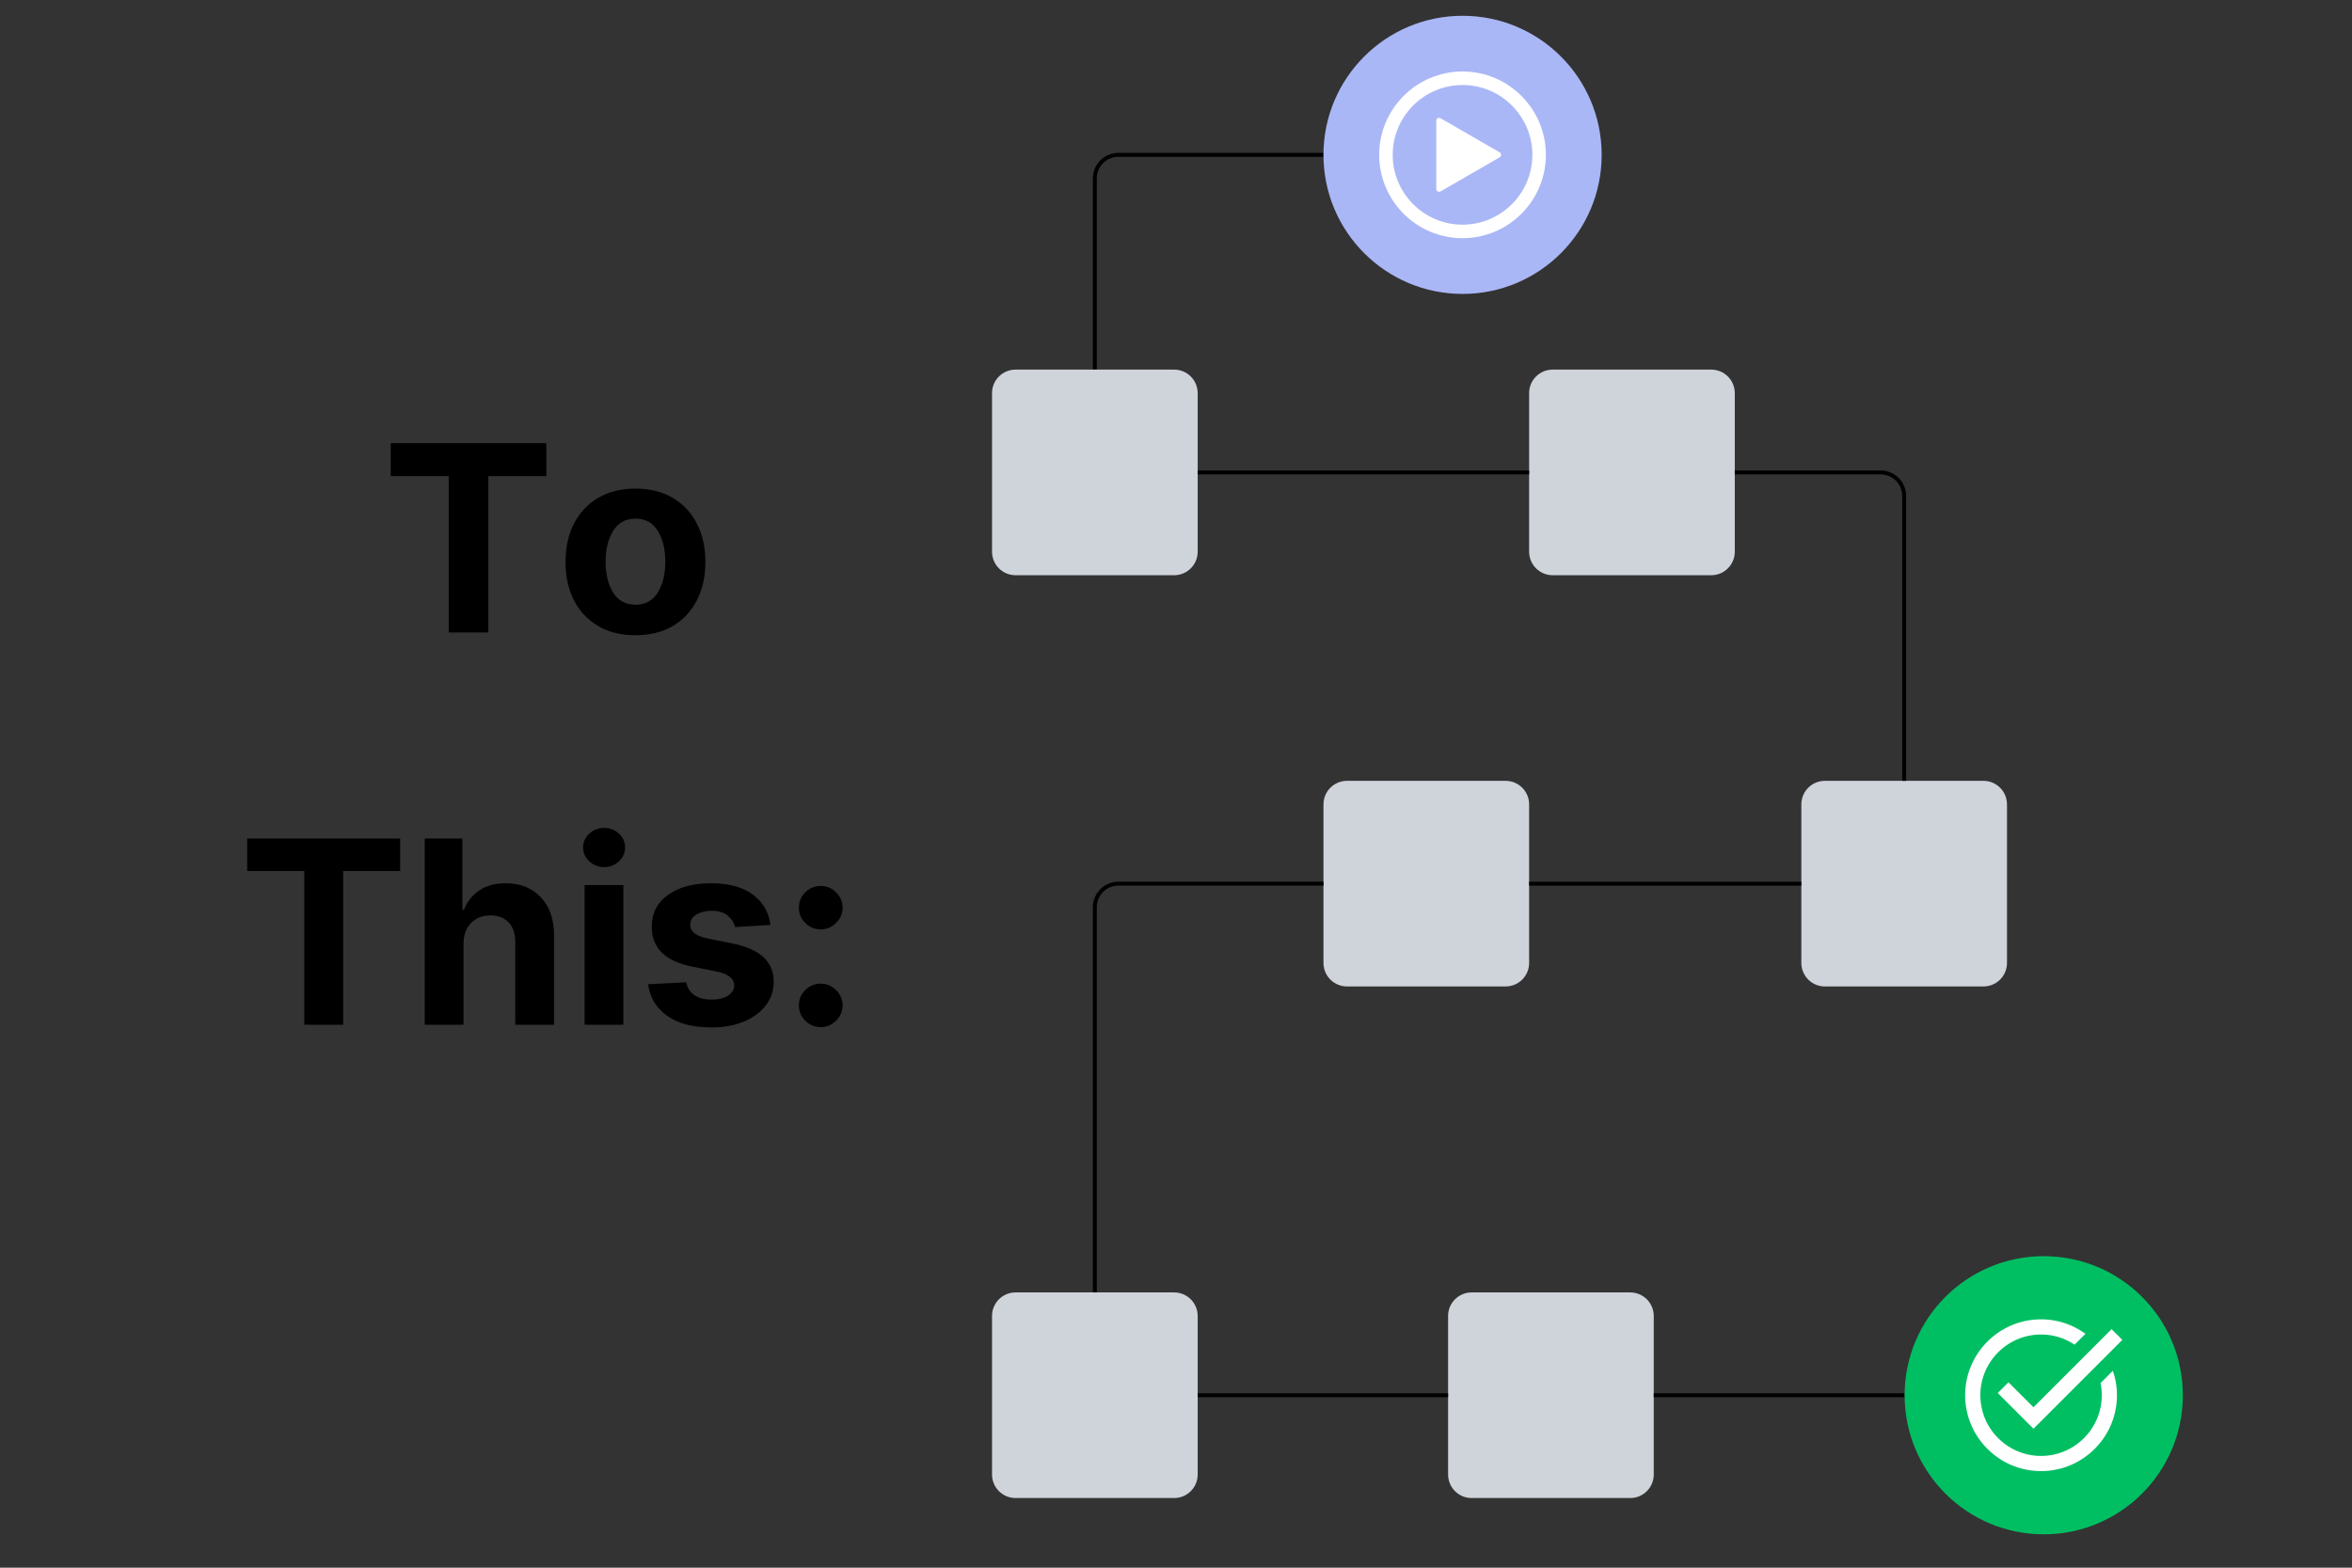 <svg xmlns="http://www.w3.org/2000/svg" width="600" height="400" version="1.0" viewBox="0 0 450 300"><rect x="0" y="0" width="450" height="300" fill="#333333" stroke="none"/><defs><clipPath id="a"><path d="M189.8 70.73h39.348v39.348h-39.347zm0 0"/></clipPath><clipPath id="b"><path d="M194.3 70.73h30.348c2.485 0 4.5 2.016 4.5 4.5v30.348c0 2.488-2.015 4.5-4.5 4.5h-30.347a4.496 4.496 0 0 1-4.5-4.5V75.23a4.5 4.5 0 0 1 4.5-4.5zm0 0"/></clipPath><clipPath id="c"><path d="M292.563 70.73h39.347v39.348h-39.348zm0 0"/></clipPath><clipPath id="d"><path d="M297.063 70.73h30.347c2.485 0 4.5 2.016 4.5 4.5v30.348c0 2.488-2.015 4.5-4.5 4.5h-30.348a4.499 4.499 0 0 1-4.5-4.5V75.23c0-2.484 2.016-4.5 4.5-4.5zm0 0"/></clipPath><clipPath id="e"><path d="M344.645 149.426h39.347v39.347h-39.347zm0 0"/></clipPath><clipPath id="f"><path d="M349.145 149.426h30.347a4.5 4.5 0 0 1 4.5 4.5v30.347c0 2.489-2.015 4.5-4.5 4.5h-30.347a4.499 4.499 0 0 1-4.5-4.5v-30.347a4.5 4.5 0 0 1 4.5-4.5zm0 0"/></clipPath><clipPath id="g"><path d="M253.215 149.426h39.347v39.347h-39.347zm0 0"/></clipPath><clipPath id="h"><path d="M257.715 149.426h30.348c2.484 0 4.5 2.015 4.5 4.5v30.347c0 2.489-2.016 4.5-4.5 4.5h-30.348a4.499 4.499 0 0 1-4.5-4.5v-30.347a4.5 4.5 0 0 1 4.5-4.5zm0 0"/></clipPath><clipPath id="i"><path d="M189.8 247.324h39.348v39.348h-39.347zm0 0"/></clipPath><clipPath id="j"><path d="M194.3 247.324h30.348c2.485 0 4.5 2.016 4.5 4.5v30.348c0 2.484-2.015 4.5-4.5 4.5h-30.347a4.499 4.499 0 0 1-4.5-4.5v-30.348a4.5 4.5 0 0 1 4.5-4.5zm0 0"/></clipPath><clipPath id="k"><path d="M277.059 247.324h39.347v39.348H277.06zm0 0"/></clipPath><clipPath id="l"><path d="M281.559 247.324h30.347c2.485 0 4.5 2.016 4.5 4.5v30.348c0 2.484-2.015 4.5-4.5 4.5H281.56a4.501 4.501 0 0 1-4.5-4.5v-30.348c0-2.484 2.015-4.5 4.5-4.5zm0 0"/></clipPath><clipPath id="m"><path d="M253.215 3.02h53.226v53.226h-53.226zm0 0"/></clipPath><clipPath id="n"><path d="M279.828 3.02c-14.7 0-26.613 11.914-26.613 26.613s11.914 26.613 26.613 26.613c14.7 0 26.613-11.914 26.613-26.613 0-14.7-11.914-26.613-26.613-26.613zm0 0"/></clipPath><clipPath id="o"><path d="M364.406 240.387h53.227v53.226h-53.227zm0 0"/></clipPath><clipPath id="p"><path d="M391.02 240.387c-14.7 0-26.614 11.914-26.614 26.613 0 14.695 11.914 26.613 26.614 26.613 14.699 0 26.613-11.918 26.613-26.613 0-14.7-11.914-26.613-26.613-26.613zm0 0"/></clipPath><clipPath id="q"><path d="M263.875 13.68H296v32.25h-32.125zm0 0"/></clipPath><clipPath id="r"><path d="M375.754 252.477h30.75v29.25h-30.75zm0 0"/></clipPath></defs><path fill="none" stroke="#000" stroke-width=".75" d="M253.215 29.633h-39.242a4.501 4.501 0 0 0-4.5 4.5V70.73"/><g clip-path="url(#a)"><g clip-path="url(#b)"><path fill="#cfd3da" d="M189.8 70.73h39.348v39.348h-39.347zm0 0"/></g></g><g clip-path="url(#c)"><g clip-path="url(#d)"><path fill="#cfd3da" d="M292.563 70.73h39.347v39.348h-39.348zm0 0"/></g></g><path fill="none" stroke="#000" stroke-width=".75" d="M229.148 90.406h63.415"/><g clip-path="url(#e)"><g clip-path="url(#f)"><path fill="#cfd3da" d="M344.645 149.426h39.347v39.347h-39.347zm0 0"/></g></g><path fill="none" stroke="#000" stroke-width=".75" d="M331.91 90.406h27.906c2.489 0 4.5 2.016 4.5 4.5v54.52"/><g clip-path="url(#g)"><g clip-path="url(#h)"><path fill="#cfd3da" d="M253.215 149.426h39.347v39.347h-39.347zm0 0"/></g></g><path fill="none" stroke="#000" stroke-width=".75" d="M292.563 169.102h52.082"/><g clip-path="url(#i)"><g clip-path="url(#j)"><path fill="#cfd3da" d="M189.8 247.324h39.348v39.348h-39.347zm0 0"/></g></g><path fill="none" stroke="#000" stroke-width=".75" d="M253.215 169.102h-39.242a4.501 4.501 0 0 0-4.5 4.5v73.722"/><g clip-path="url(#k)"><g clip-path="url(#l)"><path fill="#cfd3da" d="M277.059 247.324h39.347v39.348H277.06zm0 0"/></g></g><path fill="none" stroke="#000" stroke-width=".75" d="M316.406 267h48"/><g clip-path="url(#m)"><g clip-path="url(#n)"><path fill="#aab7f6" d="M253.215 3.02h53.226v53.226h-53.226zm0 0"/></g></g><g clip-path="url(#o)"><g clip-path="url(#p)"><path fill="#00bf63" d="M364.406 240.387h53.227v53.226h-53.227zm0 0"/></g></g><path fill="none" stroke="#000" stroke-width=".75" d="M229.148 267h47.91"/><g clip-path="url(#q)"><path fill="#fff" d="M279.824 13.68c-8.797 0-15.949 7.156-15.949 15.949 0 8.797 7.152 15.95 15.95 15.95 8.792 0 15.945-7.153 15.945-15.95 0-8.793-7.153-15.95-15.946-15.95zm0 29.312c-7.367 0-13.363-5.996-13.363-13.363 0-7.367 5.996-13.36 13.363-13.36 7.367 0 13.36 5.993 13.36 13.36 0 7.367-5.993 13.363-13.36 13.363zm0 0"/></g><path fill="#fff" d="m286.922 29.152-11.3-6.523a.548.548 0 0 0-.825.469v13.058c0 .422.457.684.824.473l11.309-6.527a.547.547 0 0 0-.008-.95zm0 0"/><g clip-path="url(#r)"><path fill="#fff" d="M390.508 252.477c-8.004 0-14.52 6.511-14.52 14.52 0 8.007 6.516 14.519 14.52 14.519 8.008 0 14.52-6.512 14.52-14.52a14.35 14.35 0 0 0-.786-4.672l-2.351 2.352c.152.75.234 1.527.234 2.32 0 6.406-5.21 11.617-11.617 11.617-6.403 0-11.613-5.21-11.613-11.617 0-6.406 5.21-11.617 11.613-11.617 2.37 0 4.578.719 6.418 1.945l2.078-2.078a14.417 14.417 0 0 0-8.496-2.77zm13.496 1.878-14.945 14.946-4.782-4.781-2.054 2.05 6.836 6.836 16.996-17zm0 0"/></g><path d="M74.758 91.111V84.8h29.765v6.312H93.43v29.922h-7.58V91.111zm46.815 30.453c-2.742 0-5.11-.582-7.11-1.75-2-1.175-3.546-2.816-4.64-4.922-1.086-2.113-1.625-4.562-1.625-7.343 0-2.801.54-5.254 1.625-7.36 1.094-2.113 2.64-3.754 4.64-4.922 2-1.175 4.368-1.765 7.11-1.765 2.75 0 5.125.59 7.125 1.765 2 1.168 3.54 2.809 4.625 4.922 1.094 2.106 1.64 4.559 1.64 7.36 0 2.78-.546 5.23-1.64 7.343-1.086 2.106-2.625 3.747-4.625 4.922-2 1.168-4.375 1.75-7.125 1.75zm.047-5.843c1.863 0 3.273-.774 4.234-2.329.957-1.562 1.438-3.523 1.438-5.89 0-2.375-.48-4.344-1.438-5.906-.96-1.563-2.37-2.344-4.234-2.344-1.906 0-3.344.781-4.313 2.344-.96 1.562-1.437 3.53-1.437 5.906 0 2.367.476 4.328 1.437 5.89.97 1.555 2.407 2.329 4.313 2.329zm-74.323 50.957v-6.219h29.265v6.22H65.656V196.1H58.22v-29.422zm41.386 13.969V196.1H81.26v-35.64h7.203v13.624h.312c.614-1.57 1.594-2.804 2.938-3.703 1.344-.906 3.031-1.36 5.062-1.36 2.782 0 5.016.9 6.703 2.688 1.696 1.782 2.54 4.243 2.532 7.375V196.1h-7.422v-15.688c.02-1.656-.39-2.94-1.235-3.859-.843-.914-2.023-1.375-3.53-1.375-1.5 0-2.731.48-3.688 1.438-.961.96-1.446 2.304-1.453 4.03zm23.165 15.453v-26.734h7.422V196.1zm3.735-30.172c-1.094 0-2.04-.363-2.828-1.094-.793-.738-1.188-1.629-1.188-2.672 0-1.03.395-1.91 1.188-2.64.789-.727 1.734-1.094 2.828-1.094 1.094 0 2.035.367 2.828 1.094.789.73 1.187 1.61 1.187 2.64 0 1.043-.398 1.934-1.187 2.672-.793.73-1.734 1.094-2.828 1.094zm31.843 11.062-6.797.422c-.187-.851-.656-1.585-1.406-2.203-.75-.613-1.773-.922-3.063-.922-1.148 0-2.12.243-2.921.72-.793.48-1.184 1.12-1.172 1.921-.012.637.238 1.18.75 1.625.52.438 1.398.79 2.64 1.047l4.844.984c5.133 1.055 7.711 3.465 7.734 7.235 0 1.75-.515 3.289-1.546 4.61-1.032 1.323-2.446 2.355-4.235 3.093-1.781.726-3.824 1.094-6.125 1.094-3.543 0-6.367-.739-8.469-2.22-2.093-1.476-3.312-3.491-3.656-6.046l7.281-.375c.227 1.094.766 1.922 1.61 2.484.844.555 1.926.828 3.25.828 1.3 0 2.348-.253 3.14-.765.79-.508 1.192-1.16 1.204-1.953-.032-1.32-1.172-2.211-3.422-2.672l-4.625-.922c-5.18-1.031-7.758-3.57-7.735-7.625-.011-2.582 1.02-4.613 3.094-6.094 2.07-1.488 4.817-2.234 8.234-2.234 3.375 0 6.032.715 7.97 2.14 1.945 1.43 3.085 3.372 3.421 5.829zm9.619 19.563c-1.156 0-2.148-.406-2.968-1.219-.825-.812-1.23-1.797-1.22-2.953-.01-1.133.395-2.11 1.22-2.922.82-.812 1.812-1.218 2.968-1.218 1.114 0 2.082.406 2.907 1.218.832.813 1.253 1.79 1.265 2.922-.012 1.156-.433 2.14-1.265 2.953-.825.813-1.793 1.22-2.907 1.22zm0-18.703c-1.156 0-2.148-.406-2.968-1.219-.825-.812-1.23-1.797-1.22-2.953-.01-1.133.395-2.11 1.22-2.922.82-.812 1.812-1.219 2.968-1.219 1.114 0 2.082.407 2.907 1.22.832.812 1.253 1.788 1.265 2.921-.012 1.156-.433 2.14-1.265 2.953-.825.813-1.793 1.219-2.907 1.219zm0 0"/></svg>
